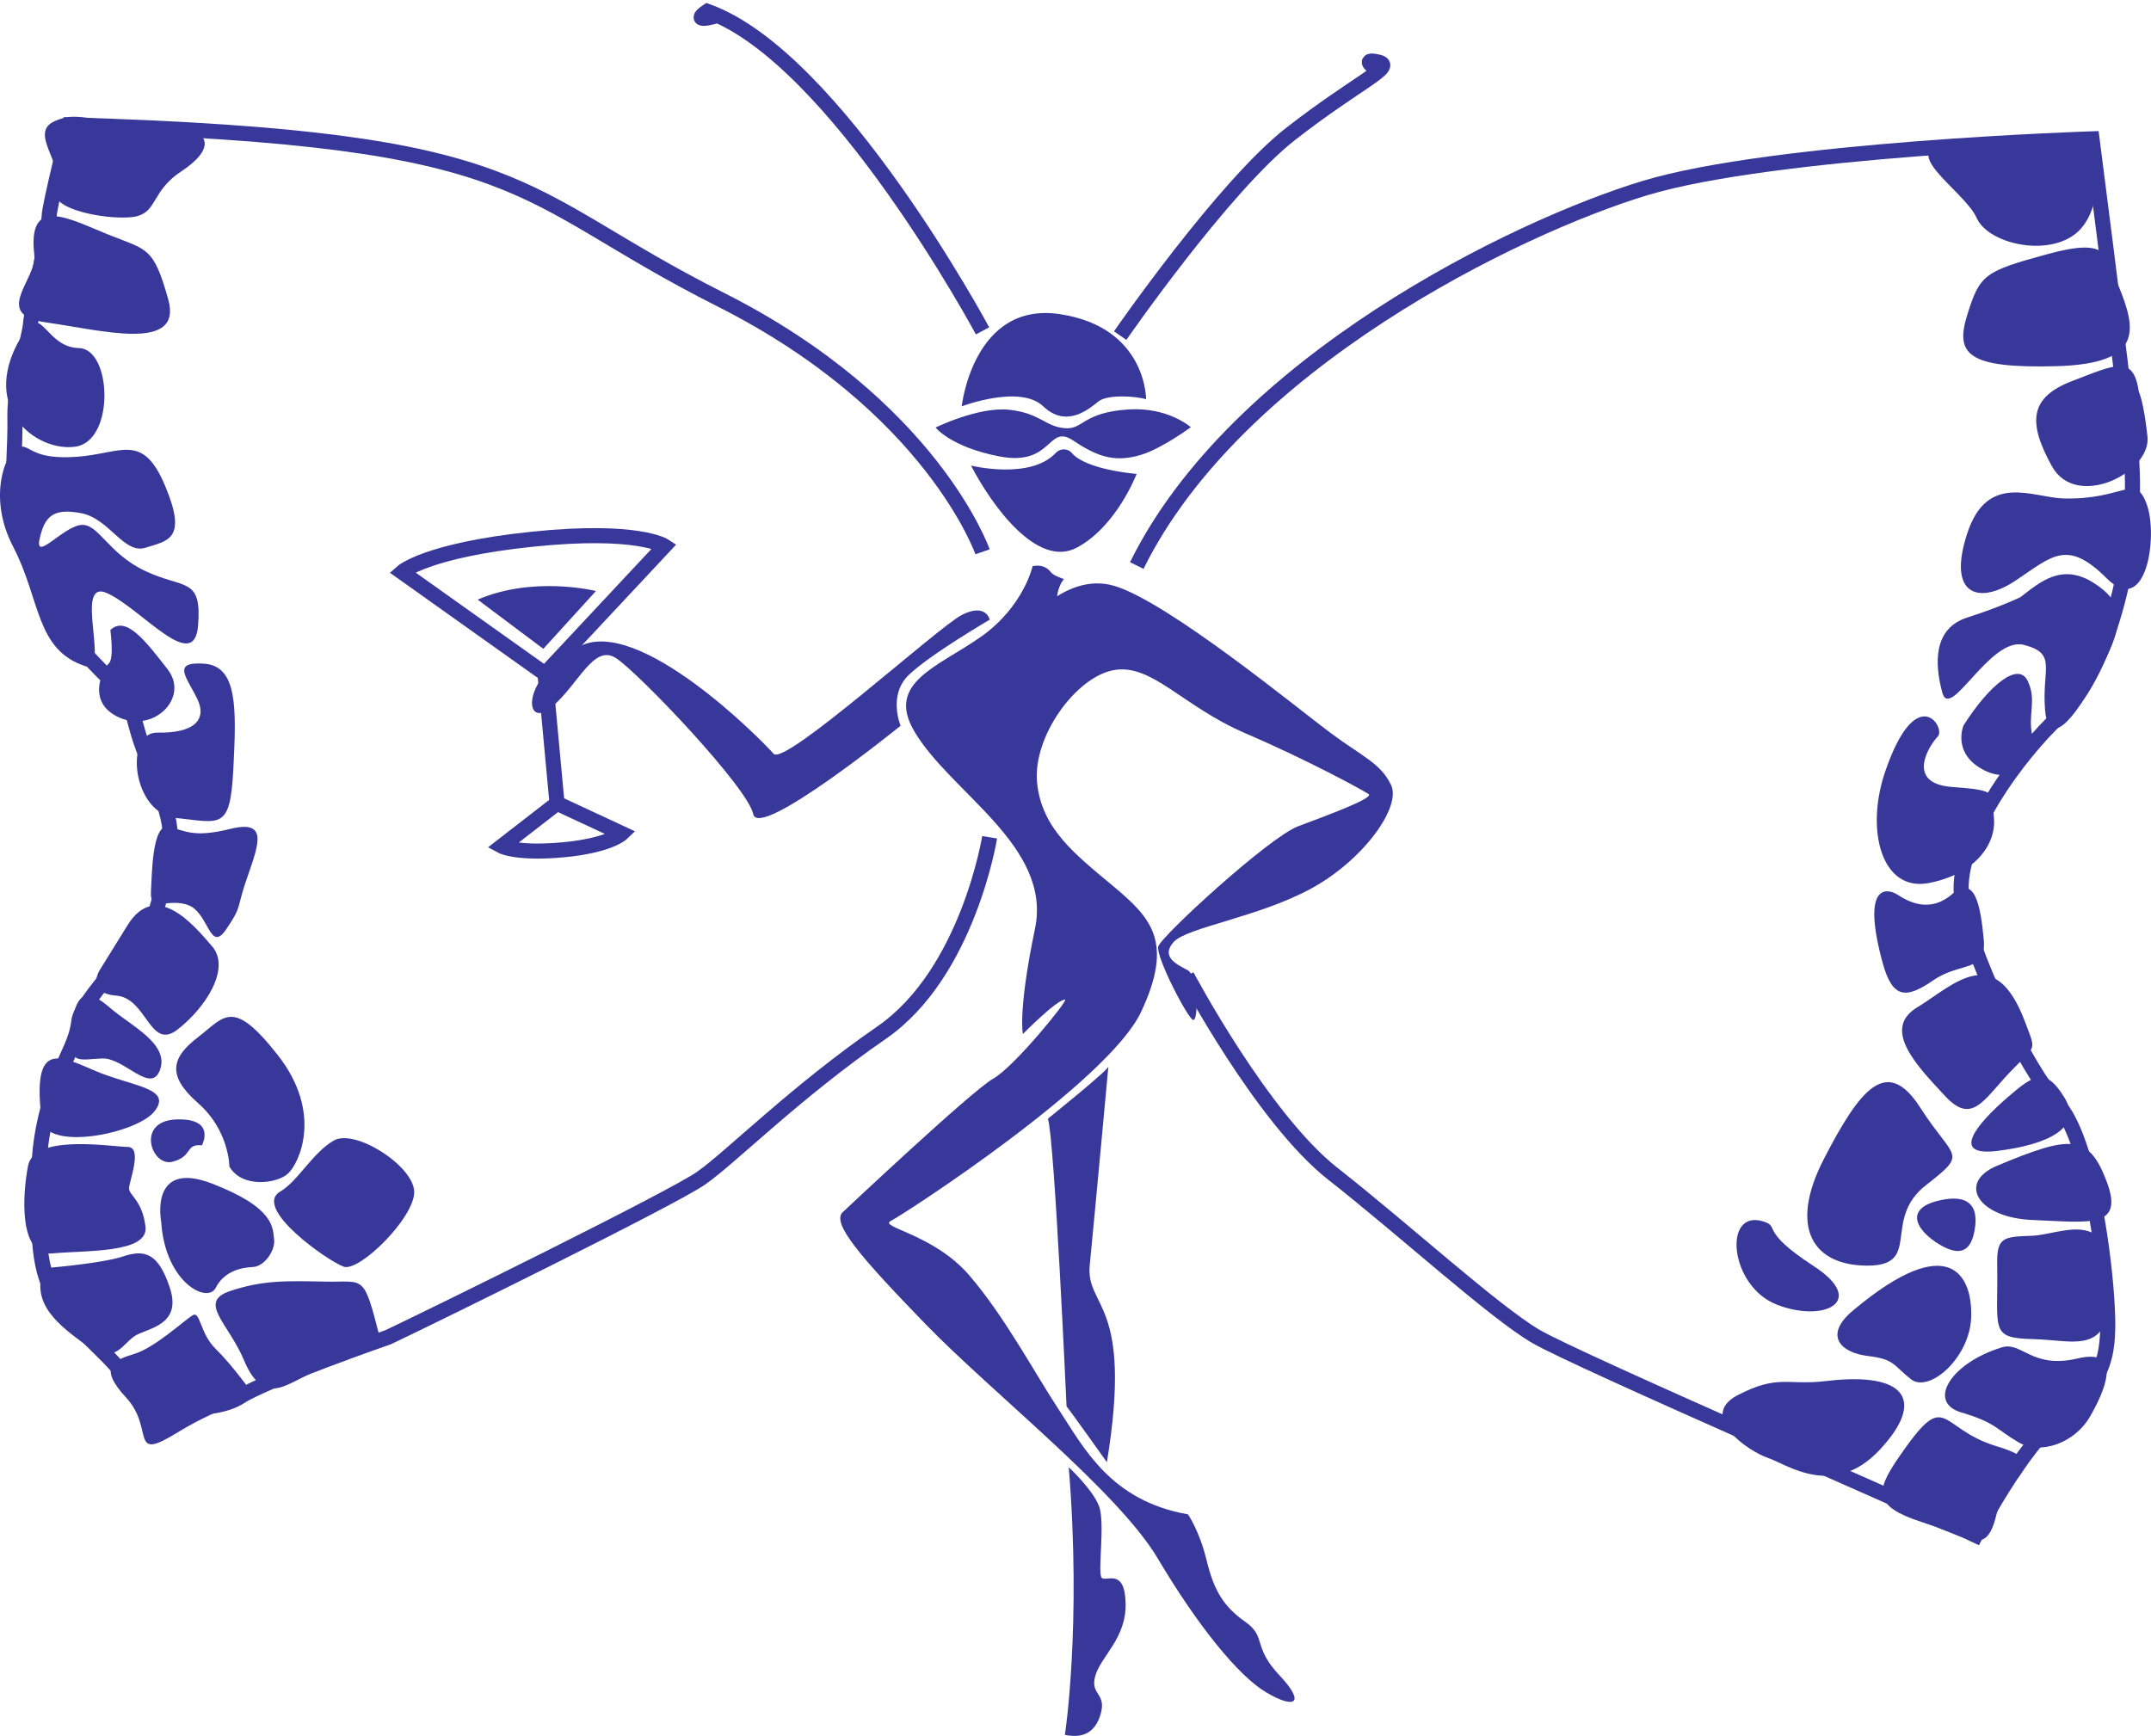 <svg width="571" height="461" viewBox="0 0 571 461" fill="none" xmlns="http://www.w3.org/2000/svg">
<path d="M257.764 123.615C257.764 123.615 273.536 127.511 280.303 120.208C281.446 118.994 283.453 118.994 284.526 120.278C286.719 122.891 292.972 124.968 301.722 125.831C301.722 125.831 296.449 139.739 285.879 145.385C275.31 151.032 263.223 134.092 257.764 123.615Z" fill="#38389B"/>
<path d="M248.359 113.511C248.359 113.511 259.746 107.911 267.912 108.797C276.078 109.684 277.338 113.161 282.495 113.674C287.674 114.188 287.138 109.497 299.621 108.704C310.097 108.051 316.117 113.418 316.117 113.418C316.117 113.418 308.44 119.088 302.934 120.745C296.517 122.658 291.991 121.748 284.968 117.011C277.968 112.274 279.648 123.965 265.229 121.165C252.349 118.668 248.359 113.511 248.359 113.511Z" fill="#38389B"/>
<path d="M255.289 107.887C255.289 107.887 270.758 101.984 276.942 107.887C283.125 113.791 289.168 108.517 291.594 106.581C294.021 104.644 301.674 105.181 304.24 105.997C304.24 105.997 304.38 86.91 281.398 83.41C258.369 79.91 255.289 107.887 255.289 107.887Z" fill="#38389B"/>
<path d="M280.628 158.289C280.628 158.289 280.861 155.629 282.425 153.739C282.425 153.739 279.718 152.899 278.995 151.966C278.272 151.032 276.918 149.772 274.118 150.309C274.118 150.309 271.762 161.043 260.422 169.046C249.083 177.05 235.083 181.18 242.69 194.131C252.256 210.465 279.321 224.629 274.748 246.563C270.175 268.497 271.528 274.541 271.528 274.541C271.528 274.541 280.511 265.393 282.728 265.393C283.731 265.393 269.242 283.268 263.642 286.394C258.019 289.521 223.58 321.956 223.58 321.956C220.944 325.012 228.294 333.599 245.746 351.613C263.222 369.628 296.751 395.972 307.297 413.706C317.82 431.44 328.646 444.904 336.136 449.337C343.626 453.771 346.799 452.394 339.612 444.764C332.426 437.134 336.276 434.637 330.606 430.623C324.913 426.61 322.3 422.456 320.34 414.406C318.403 406.356 315.347 402.062 315.347 402.062C294.838 398.469 287.768 384.468 281.118 374.341C274.468 364.214 266.699 349.537 257.272 338.57C247.846 327.626 233.147 325.806 236.483 324.149C239.82 322.492 294.138 287.281 302.887 268.707C311.637 250.133 305.664 243.763 295.537 235.292C285.411 226.845 276.545 220.055 275.308 207.851C274.072 195.647 285.575 179.71 295.677 177.913C305.804 176.117 313.83 187.48 330.606 194.691C347.382 201.901 361.801 209.811 363.318 210.838C364.835 211.865 352.375 216.462 344.605 219.378C336.836 222.295 308.16 248.663 307.46 251.3C306.76 253.936 315.393 270.667 316.77 270.807C318.147 270.947 318.147 259.093 315.23 257.553C312.313 256.036 308.09 254.006 311.544 250.11C315.02 246.236 333.873 243.576 347.919 235.992C361.941 228.409 372.068 214.221 369.268 208.411C366.468 202.578 361.685 200.921 353.052 194.481C344.419 188.04 310.214 159.969 295.981 155.606C281.748 151.242 270.199 168.393 270.199 168.393" fill="#38389B"/>
<path d="M294.23 283.151C294.23 283.151 290.427 324.336 289.284 335.863C288.141 347.413 300.903 345.173 293.834 388.225C293.834 388.225 284.641 375.274 283.124 373.408C283.124 373.408 279.928 302.332 278.178 297.011C278.154 297.011 294.137 284.201 294.23 283.151Z" fill="#38389B"/>
<path d="M283.708 389.555C283.708 389.555 290.101 395.482 291.758 399.915C293.415 404.349 291.315 417.626 292.435 418.886C293.555 420.123 298.524 416.109 298.804 425.536C299.084 434.963 292.248 439.677 290.755 444.951C289.238 450.224 294.091 449.384 292.015 455.614C289.938 461.845 284.875 461.028 282.682 460.608C282.705 460.584 287.138 431.417 283.708 389.555Z" fill="#38389B"/>
<path d="M262.733 164.52C262.733 164.52 261.73 159.993 255.337 163.26C248.967 166.526 208.276 203.511 205.359 200.128C202.442 196.744 169.59 163.33 153.794 171.637C137.998 179.943 139.025 193.874 146.305 187.854C153.584 181.834 157.528 170.797 163.571 174.763C169.614 178.73 198.499 209.065 199.946 216.135C201.392 223.205 239.074 192.684 239.074 192.684C239.074 192.684 235.644 184.587 241.244 179.197C246.844 173.807 262.733 164.52 262.733 164.52Z" fill="#38389B"/>
<path d="M297.357 89.103C297.357 89.103 324.796 49.459 342.552 35.598C360.285 21.737 370.831 17.584 365.838 16.464C360.845 15.344 365.371 18.331 365.371 18.331" stroke="#38389B" stroke-width="4" stroke-miterlimit="10"/>
<path d="M260.819 87.843C260.819 87.843 221.877 15.204 187.765 3C187.765 3 182.632 6.337 190.518 4.12" stroke="#38389B" stroke-width="4" stroke-miterlimit="10"/>
<path d="M260.82 146.506C260.82 146.506 247.381 107.794 191.243 79.513C135.105 51.232 143.225 36.881 18.466 33.148C18.466 33.148 13.053 54.825 13.053 57.392C13.053 59.959 8.317 82.733 8.084 86.117C7.85 89.5 3.79 102.077 3.954 110.594C4.117 119.135 3.16 124.851 3.954 129.845C4.724 134.838 14.663 164.566 14.663 164.566C14.663 164.566 24.066 175.603 28.639 179.757C33.213 183.91 33.773 183.7 36.292 193.267C38.812 202.834 45.999 215.318 45.112 223.205C44.225 231.092 42.266 241.079 40.026 245.256C37.786 249.433 21.57 265.627 20.94 271.04C20.31 276.454 18.233 278.951 15.107 287.048C11.98 295.145 9.997 305.015 10.463 312.762C10.954 320.509 8.667 333.506 14.057 343.33C19.47 353.154 27.566 357.704 33.819 366.244C40.049 374.784 56.708 375.391 63.778 370.818C70.848 366.244 103.07 355.02 103.07 355.02C115.763 349 178.34 318.222 186.11 312.809C193.879 307.395 211.169 289.941 234.058 274.144C256.923 258.347 262.71 222.295 262.71 222.295" stroke="#38389B" stroke-width="4" stroke-miterlimit="10"/>
<path d="M100.805 355.02C100.805 355.02 79.176 366.454 76.68 367.504C74.183 368.554 68.98 371.238 64.827 361.274C60.674 351.287 52.344 345.687 61.093 342.77C69.82 339.853 76.073 340.063 86.456 340.273C96.839 340.483 96.442 337.986 100.805 355.02Z" fill="#38389B"/>
<path d="M66.927 369.791C66.927 369.791 61.538 362.3 57.268 358.147C52.998 353.993 53.208 347.95 51.132 349.21C49.055 350.447 41.145 357.774 35.755 359.43C30.366 361.087 25.769 362.744 33.469 371.051C41.169 379.358 34.099 388.318 46.978 380.408C59.858 372.498 68.374 371.751 66.927 369.791Z" fill="#38389B"/>
<path d="M11.607 336.726C11.607 336.726 26.983 335.49 32.606 333.599C38.229 331.733 41.962 332.433 45.089 341.906C48.215 351.38 40.095 352.5 36.362 354.367C32.629 356.234 30.739 362.907 23.063 357.284C15.363 351.707 8.083 346.083 11.607 336.726Z" fill="#38389B"/>
<path d="M74.393 316.356C79.083 313.602 82.91 306.158 88.533 302.845C94.156 299.508 109.742 309.495 109.952 316.356C110.162 323.216 95.392 337.776 91.239 336.306C87.086 334.86 66.927 320.719 74.393 316.356Z" fill="#38389B"/>
<path d="M42.802 324.452C42.802 324.452 39.465 307.745 56.311 314.255C73.157 320.766 72.341 326.109 72.761 329.026C73.157 331.943 70.171 336.306 67.091 336.4C64.011 336.516 59.461 337.543 57.268 341.906C55.075 346.27 43.828 340.483 42.802 324.452Z" fill="#38389B"/>
<path d="M53.604 304.082C53.604 304.082 57.547 296.801 46.744 297.221C35.941 297.641 40.234 309.915 45.788 308.445C51.317 306.998 49.031 303.662 53.604 304.082Z" fill="#38389B"/>
<path d="M60.884 309.705C64.221 315.539 73.577 314.279 76.47 311.572C79.387 308.865 85.827 295.565 73.764 280.164C61.701 264.787 59.624 269.967 52.555 275.381C45.485 280.794 44.248 285.578 52.555 292.858C60.884 300.138 60.884 309.705 60.884 309.705Z" fill="#38389B"/>
<path d="M7.452 309.495C5.935 317.266 4.955 333.623 13.892 332.783C22.828 331.943 39.464 332.783 38.624 325.713C37.784 318.642 34.261 317.406 34.261 315.515C34.261 313.625 37.994 304.502 33.841 304.502C29.688 304.502 9.132 300.932 7.452 309.495Z" fill="#38389B"/>
<path d="M11.046 297.198C12.095 305.832 36.151 301.025 40.934 295.145C46.044 288.844 35.101 288.494 25.348 284.341C15.595 280.187 8.479 276.197 11.046 297.198Z" fill="#38389B"/>
<path d="M18.886 276.221C18.699 282.614 21.383 281.237 27.192 281.027C33.002 280.817 40.165 290.781 42.522 283.921C44.878 277.061 34.635 272.277 29.362 267.704C24.089 263.13 19.306 261.053 18.886 276.221Z" fill="#38389B"/>
<path d="M26.376 257.717C26.376 257.717 22.713 263.69 30.879 264.343C39.069 264.997 39.745 279.137 47.188 273.304C54.655 267.47 61.304 257.087 56.311 251.253C51.318 245.419 41.355 233.589 33.865 245.629C26.376 257.717 26.376 257.717 26.376 257.717Z" fill="#38389B"/>
<path d="M40.071 236.716C39.698 242.549 45.087 238.139 50.291 240.449C55.494 242.759 55.704 253.143 60.067 246.703C64.43 240.263 62.563 241.709 65.69 232.772C68.817 223.835 71.103 217.605 61.117 220.078C51.131 222.575 49.054 220.428 44.691 219.518C40.304 218.632 40.328 232.796 40.071 236.716Z" fill="#38389B"/>
<path d="M41.798 194.504C32.932 194.317 34.985 215.972 46.792 217.185C58.598 218.398 61.094 220.498 61.934 204.281C62.774 188.064 63.101 176.84 54.211 176.21C45.322 175.58 49.685 179.943 52.368 185.567C55.075 191.191 51.388 194.714 41.798 194.504Z" fill="#38389B"/>
<path d="M29.293 167.273C29.293 167.273 30.343 174.857 28.873 176.163C27.426 177.47 22.573 186.57 31.789 190.561C41.005 194.551 50.292 185.147 44.482 177.68C38.649 170.19 33.446 163.33 29.293 167.273Z" fill="#38389B"/>
<path d="M22.572 176.84C29.479 179.127 19.306 153.342 28.452 157.496C37.598 161.649 51.528 179.103 52.578 166.106C53.628 153.132 48.891 156.446 38.672 151.662C28.452 146.879 26.166 138.782 21.382 139.389C16.599 140.019 9.203 149.166 10.509 143.122C11.816 137.102 14.103 134.815 21.592 136.262C29.082 137.709 32.885 147.276 38.672 145.409C44.458 143.542 49.871 143.332 43.828 128.982C37.808 114.631 32.185 120.465 20.332 121.281C8.48 122.121 8.27 118.154 5.166 118.574C2.04 118.994 -3.77 131.268 3.51 145.199C10.79 159.129 9.39 172.477 22.572 176.84Z" fill="#38389B"/>
<path d="M6.613 87.843C11.162 80.936 12.236 92.207 20.962 92.417C29.688 92.627 30.552 116.941 20.122 118.574C9.693 120.208 -6.687 108.004 6.613 87.843Z" fill="#38389B"/>
<path d="M9.109 67.683C9.856 74.169 -2.323 83.573 12.236 85.603C26.795 87.633 48.611 93.653 44.668 79.513C40.725 65.372 39.045 66.422 28.662 62.246C18.279 58.069 7.243 51.652 9.109 67.683Z" fill="#38389B"/>
<path d="M14.686 32.098C7.29 35.178 17.346 43.555 14.686 49.809C12.027 56.062 30.879 58.792 36.316 57.415C41.752 56.039 40.305 50.625 48.192 45.445C56.078 40.265 59.228 33.544 39.885 32.635C20.543 31.724 20.263 29.764 14.686 32.098Z" fill="#38389B"/>
<path d="M484.811 366.664C506.09 364.121 511.223 371.868 498.95 384.958C486.678 398.049 474.218 388.692 469.225 387.035C464.232 385.378 450.512 376.021 461.315 370.398C472.141 364.797 474.428 367.924 484.811 366.664Z" fill="#38389B"/>
<path d="M503.942 387.058C497.783 396.042 497.293 399.939 510.172 404.116C523.052 408.269 527.228 413.473 529.935 402.249C532.641 391.025 545.731 388.738 529.935 383.955C514.139 379.171 517.055 367.924 503.942 387.058Z" fill="#38389B"/>
<path d="M531.406 357.727C517.826 361.857 511.456 372.288 520.603 374.994C529.749 377.701 529.749 379.358 535.769 382.905C541.789 386.428 550.748 382.998 554.691 376.301C558.635 369.604 563.838 357.75 551.565 360.667C539.292 363.561 536.749 356.094 531.406 357.727Z" fill="#38389B"/>
<path d="M491.88 347.95C483.924 354.624 488.754 359.174 495.824 360.014C502.893 360.854 502.473 362.371 507.257 366.174C512.04 369.977 522.843 360.621 523.262 349.817C523.682 339.013 517.873 326.132 491.88 347.95Z" fill="#38389B"/>
<path d="M516.309 318.432C505.039 320.276 508.329 326.553 514.979 330.496C521.629 334.44 523.705 330.706 524.335 325.503C524.942 320.299 522.609 317.406 516.309 318.432Z" fill="#38389B"/>
<path d="M467.988 324.266C457.348 321.022 459.051 341.323 471.511 346.317C483.994 351.31 496.057 345.617 481.38 336.096C466.728 326.553 472.771 325.713 467.988 324.266Z" fill="#38389B"/>
<path d="M511.223 314.699C499.556 323.822 510.289 335.979 495.847 336.026C481.404 336.073 474.638 326.132 484.204 307.628C493.77 289.124 500.84 280.187 509.776 294.118C518.712 308.048 522.656 305.762 511.223 314.699Z" fill="#38389B"/>
<path d="M532.851 291.411C525.011 298.201 517.265 307.208 530.354 305.552C543.444 303.895 553.01 299.532 548.017 291.411C543.047 283.291 540.037 285.181 532.851 291.411Z" fill="#38389B"/>
<path d="M537.612 271.437C540.622 279.487 540.552 277.271 533.482 284.738C526.413 292.205 523.449 298.668 516.31 290.968C509.17 283.268 499.3 273.304 508.913 267.47C518.526 261.637 529.469 249.62 537.612 271.437Z" fill="#38389B"/>
<path d="M499.765 255.64C502.402 265.3 506.042 265.207 513.298 260.213C520.578 255.22 527.438 258.347 526.598 249.41C525.758 240.473 524.264 232.142 518.268 237.346C512.272 242.549 506.648 239.423 503.732 237.556C500.839 235.689 494.049 234.662 499.765 255.64Z" fill="#38389B"/>
<path d="M500.419 204.911C495.122 220.428 499.485 236.926 512.108 234.429C524.731 231.932 529.934 223.835 529.304 217.162C528.674 210.511 530.914 209.858 518.268 208.948C505.622 208.038 512.155 197.841 514.395 195.554C516.635 193.267 508.725 180.574 500.419 204.911Z" fill="#38389B"/>
<path d="M521.21 192.637C528.069 181.834 535.769 175.58 538.266 180.784C540.762 185.987 538.219 189.721 539.502 195.344C540.786 200.968 535.302 208.855 526.693 204.491C518.083 200.128 521.21 192.637 521.21 192.637Z" fill="#38389B"/>
<path d="M536.351 158.546C536.351 158.546 531.288 161.043 522.211 163.96C513.135 166.876 513.532 176.233 515.608 183.91C517.685 191.587 528.301 168.93 537.237 171.217C546.174 173.503 542.021 177.447 542.861 188.274C543.7 199.078 550.56 191.401 557 178.917C563.44 166.433 564.91 160.809 556.16 154.999C547.41 149.189 541.507 154.579 536.351 158.546Z" fill="#38389B"/>
<path d="M547.808 132.342C539.595 132.132 527.532 125.271 522.189 141.699C516.846 158.126 525.316 160.623 534.999 154.182C544.705 147.742 548.648 142.959 559.241 153.552C569.834 164.146 572.96 142.119 569.834 133.788C566.731 125.481 563.838 132.762 547.808 132.342Z" fill="#38389B"/>
<path d="M567.78 104.061C566.333 94.073 561.55 96.78 550.117 101.144C538.684 105.507 538.264 112.158 544.704 123.801C551.144 135.445 571.116 125.458 570.066 115.891C569.016 106.347 567.78 104.061 567.78 104.061Z" fill="#38389B"/>
<path d="M562.25 75.569C567.08 87.33 569.296 96.617 545.777 97.224C522.258 97.83 518.922 94.073 522.258 83.48C525.595 72.886 526.738 72.046 543.514 67.472C560.29 62.899 559.1 67.962 562.25 75.569Z" fill="#38389B"/>
<path d="M518.502 37.721C501.912 39.215 521.418 50.415 524.731 57.882C528.068 65.372 546.361 68.896 553.01 59.959C559.66 51.022 555.297 36.881 555.297 36.881C555.297 36.881 532.431 36.485 518.502 37.721Z" fill="#38389B"/>
<path d="M315.044 259.07C315.044 259.07 335.133 296.988 353.845 311.665C372.558 326.342 396.684 348.37 407.697 354.81C418.709 361.25 511.432 401.385 524.429 407.616C524.429 407.616 536.165 384.491 547.621 375.181C559.077 365.871 560.244 359.594 559.24 344.613C558.237 329.633 554.061 301.772 546.174 293.044C538.265 284.317 522.002 252.28 520.672 237.532C519.342 222.762 535.371 200.594 547.224 189.604C559.077 178.637 568.807 145.619 565.4 117.128C561.994 88.637 555.344 36.858 555.344 36.858C555.344 36.858 470.927 39.565 436.629 49.948C402.33 60.332 328.227 96.454 301.768 150.146" stroke="#38389B" stroke-width="4" stroke-miterlimit="10"/>
<path d="M530.168 309.495C519.505 313.929 524.942 323.356 539.665 323.916C554.411 324.476 564.047 326.413 559.217 313.649C554.411 300.908 549.441 301.445 530.168 309.495Z" fill="#38389B"/>
<path d="M530.167 335.699C530.471 353.107 527.974 355.254 539.664 355.534C551.353 355.814 560.546 360.434 560.476 340.296C560.406 320.159 547.013 327.813 539.477 328.093C531.941 328.373 530.027 328.349 530.167 335.699Z" fill="#38389B"/>
<path d="M147.867 213.288L165.063 221.292C165.063 221.292 161.727 224.512 149.407 225.632C137.088 226.752 133.215 224.652 133.215 224.652L147.867 213.288ZM147.867 213.288L144.671 178.893M144.671 178.893L176.403 144.965C176.403 144.965 169.286 140.252 141.241 143.169C113.195 146.085 106.709 151.896 106.709 151.896L144.671 178.893Z" stroke="#38389B" stroke-width="4" stroke-miterlimit="10"/>
<path d="M126.799 159.199C141.685 152.783 158.204 156.913 158.204 156.913L144.228 172.267L126.799 159.199Z" fill="#38389B"/>
</svg>
